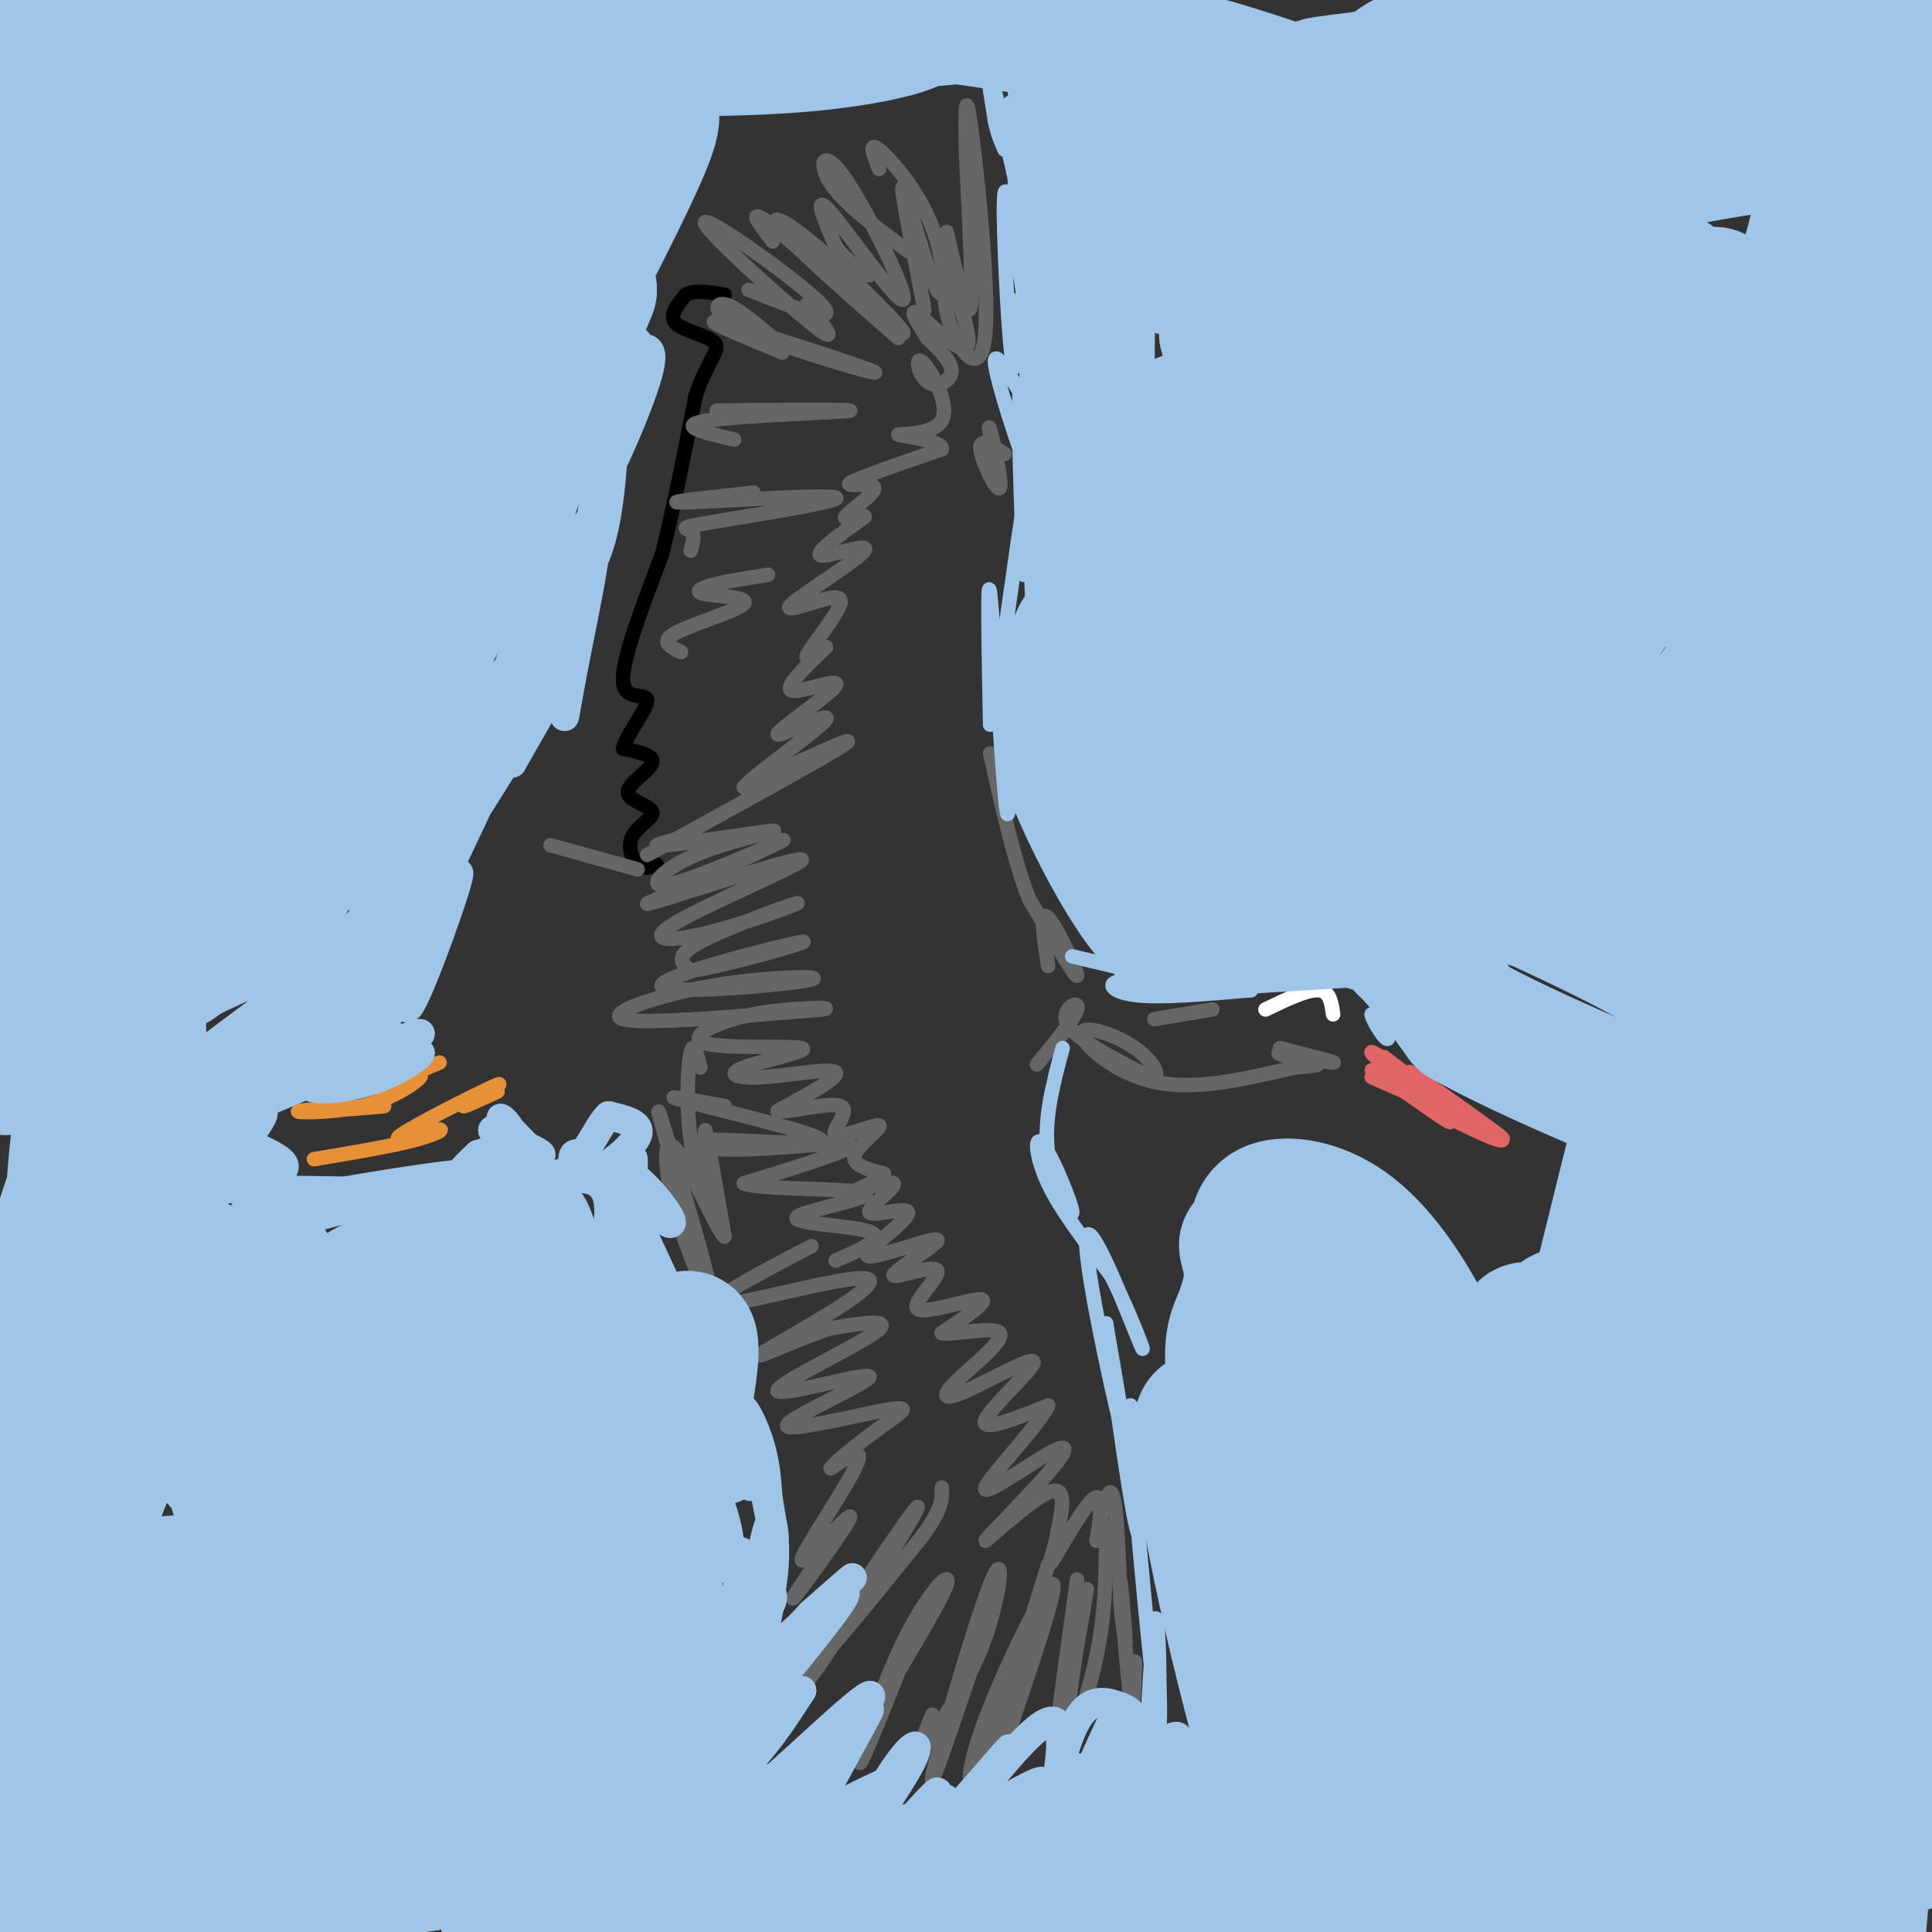 <svg viewBox='0 0 400 400' version='1.1' xmlns='http://www.w3.org/2000/svg' xmlns:xlink='http://www.w3.org/1999/xlink'><rect x="0" y="0" width="400" height="400" fill="#333333" stroke="none"/><g fill='none' stroke='#000000' stroke-width='3' stroke-linecap='round' stroke-linejoin='round'><path d='M136,179c-1.402,0.549 -2.804,1.097 -4,0c-1.196,-1.097 -2.185,-3.841 -1,-6c1.185,-2.159 4.544,-3.733 4,-5c-0.544,-1.267 -4.993,-2.226 -5,-4c-0.007,-1.774 4.426,-4.364 5,-6c0.574,-1.636 -2.713,-2.318 -6,-3'/><path d='M129,155c0.595,-2.798 5.083,-8.292 5,-10c-0.083,-1.708 -4.738,0.369 -5,-4c-0.262,-4.369 3.869,-15.185 8,-26'/><path d='M137,115c2.500,-9.833 4.750,-21.417 7,-33'/><path d='M144,82c2.488,-7.429 5.208,-9.500 4,-11c-1.208,-1.500 -6.345,-2.429 -8,-4c-1.655,-1.571 0.173,-3.786 2,-6'/><path d='M142,61c1.667,-1.000 4.833,-0.500 8,0'/></g>
<g fill='none' stroke='#666666' stroke-width='3' stroke-linecap='round' stroke-linejoin='round'><path d='M134,177c18.833,-10.333 37.667,-20.667 41,-23c3.333,-2.333 -8.833,3.333 -21,9'/><path d='M154,163c1.448,-2.135 15.568,-11.973 17,-14c1.432,-2.027 -9.822,3.756 -10,3c-0.178,-0.756 10.721,-8.050 12,-10c1.279,-1.950 -7.063,1.443 -9,1c-1.937,-0.443 2.532,-4.721 7,-9'/><path d='M171,134c-0.168,-0.460 -4.090,2.890 -4,2c0.090,-0.890 4.190,-6.022 6,-9c1.810,-2.978 1.330,-3.804 -2,-3c-3.330,0.804 -9.511,3.236 -7,1c2.511,-2.236 13.715,-9.140 15,-11c1.285,-1.860 -7.347,1.326 -9,1c-1.653,-0.326 3.674,-4.163 9,-8'/><path d='M179,107c-0.018,-0.868 -4.561,0.963 -4,0c0.561,-0.963 6.228,-4.721 6,-6c-0.228,-1.279 -6.351,-0.080 -5,-1c1.351,-0.920 10.175,-3.960 19,-7'/><path d='M195,93c0.292,-1.794 -8.478,-2.777 -9,-3c-0.522,-0.223 7.203,0.316 9,-3c1.797,-3.316 -2.333,-10.487 -4,-12c-1.667,-1.513 -0.872,2.631 1,4c1.872,1.369 4.821,-0.037 5,-2c0.179,-1.963 -2.410,-4.481 -5,-7'/><path d='M192,70c-1.873,-2.856 -4.056,-6.494 -2,-5c2.056,1.494 8.351,8.122 10,7c1.649,-1.122 -1.348,-9.994 -3,-12c-1.652,-2.006 -1.958,2.854 0,8c1.958,5.146 6.181,10.578 7,1c0.819,-9.578 -1.766,-34.165 -3,-43c-1.234,-8.835 -1.117,-1.917 -1,5'/><path d='M200,31c0.289,8.556 1.511,27.444 1,32c-0.511,4.556 -2.756,-5.222 -5,-15'/><path d='M182,35c-1.153,-2.904 -2.306,-5.809 0,-4c2.306,1.809 8.072,8.330 11,16c2.928,7.670 3.019,16.488 1,13c-2.019,-3.488 -6.148,-19.282 -7,-21c-0.852,-1.718 1.574,10.641 4,23'/><path d='M191,62c0.667,3.833 0.333,1.917 0,0'/><path d='M188,52c-6.617,-4.892 -13.234,-9.783 -16,-14c-2.766,-4.217 -1.679,-7.759 3,-1c4.679,6.759 12.952,23.820 12,25c-0.952,1.180 -11.129,-13.520 -15,-18c-3.871,-4.480 -1.435,1.260 1,7'/><path d='M173,51c1.333,2.167 4.167,4.083 7,6'/><path d='M186,70c-10.232,-8.964 -20.464,-17.929 -24,-22c-3.536,-4.071 -0.375,-3.250 7,3c7.375,6.250 18.964,17.929 18,18c-0.964,0.071 -14.482,-11.464 -28,-23'/><path d='M159,46c-4.500,-3.167 -1.750,0.417 1,4'/><path d='M167,63c3.714,4.589 7.429,9.179 1,4c-6.429,-5.179 -23.000,-20.125 -22,-21c1.000,-0.875 19.571,12.321 24,17c4.429,4.679 -5.286,0.839 -15,-3'/><path d='M160,70c-3.882,-3.306 -7.764,-6.612 -10,-7c-2.236,-0.388 -2.826,2.144 6,6c8.826,3.856 27.069,9.038 25,8c-2.069,-1.038 -24.448,-8.297 -31,-10c-6.552,-1.703 2.724,2.148 12,6'/><path d='M175,85c-14.935,0.036 -29.869,0.071 -26,0c3.869,-0.071 26.542,-0.250 27,0c0.458,0.250 -21.298,0.929 -29,2c-7.702,1.071 -1.351,2.536 5,4'/><path d='M156,102c-10.145,1.100 -20.290,2.201 -14,2c6.290,-0.201 29.016,-1.703 31,-1c1.984,0.703 -16.774,3.612 -25,5c-8.226,1.388 -5.922,1.254 -5,2c0.922,0.746 0.461,2.373 0,4'/><path d='M159,119c-4.067,0.638 -8.134,1.276 -11,2c-2.866,0.724 -4.531,1.534 -2,2c2.531,0.466 9.258,0.587 8,2c-1.258,1.413 -10.502,4.118 -14,6c-3.498,1.882 -1.249,2.941 1,4'/><path d='M208,94c-2.631,-1.726 -5.262,-3.452 -5,-1c0.262,2.452 3.417,9.083 4,8c0.583,-1.083 -1.405,-9.881 -2,-12c-0.595,-2.119 0.202,2.440 1,7'/><path d='M143,173c-4.991,1.265 -9.983,2.529 -5,2c4.983,-0.529 19.940,-2.852 22,-3c2.060,-0.148 -8.778,1.878 -16,5c-7.222,3.122 -10.829,7.341 -5,6c5.829,-1.341 21.094,-8.240 23,-9c1.906,-0.760 -9.547,4.620 -21,10'/><path d='M141,184c-6.054,2.679 -10.688,4.377 -3,2c7.688,-2.377 27.700,-8.829 28,-8c0.300,0.829 -19.110,8.938 -26,13c-6.890,4.063 -1.259,4.079 7,2c8.259,-2.079 19.147,-6.252 18,-6c-1.147,0.252 -14.328,4.929 -20,8c-5.672,3.071 -3.836,4.535 -2,6'/><path d='M143,201c7.199,-0.989 26.198,-6.462 23,-6c-3.198,0.462 -28.592,6.859 -29,9c-0.408,2.141 24.169,0.028 30,-1c5.831,-1.028 -7.084,-0.969 -19,1c-11.916,1.969 -22.833,5.848 -19,7c3.833,1.152 22.417,-0.424 41,-2'/><path d='M170,209c4.155,-0.445 -5.956,-0.558 -14,1c-8.044,1.558 -14.021,4.786 -10,6c4.021,1.214 18.042,0.414 20,1c1.958,0.586 -8.145,2.559 -12,4c-3.855,1.441 -1.461,2.349 4,2c5.461,-0.349 13.989,-1.957 15,-1c1.011,0.957 -5.494,4.478 -12,8'/><path d='M161,230c1.321,0.592 10.625,-1.927 13,-1c2.375,0.927 -2.178,5.300 -1,6c1.178,0.700 8.086,-2.273 9,-2c0.914,0.273 -4.168,3.792 -5,6c-0.832,2.208 2.584,3.104 6,4'/><path d='M183,243c-1.330,1.753 -7.655,4.135 -7,4c0.655,-0.135 8.289,-2.788 9,-2c0.711,0.788 -5.500,5.015 -5,6c0.500,0.985 7.712,-1.273 8,0c0.288,1.273 -6.346,6.078 -8,8c-1.654,1.922 1.673,0.961 5,0'/><path d='M185,259c3.539,-0.933 9.885,-3.265 9,-2c-0.885,1.265 -9.002,6.126 -9,7c0.002,0.874 8.124,-2.240 9,-1c0.876,1.240 -5.495,6.834 -4,8c1.495,1.166 10.856,-2.095 13,-2c2.144,0.095 -2.928,3.548 -8,7'/><path d='M195,276c1.984,0.549 10.943,-1.578 12,0c1.057,1.578 -5.789,6.862 -9,10c-3.211,3.138 -2.789,4.130 2,2c4.789,-2.130 13.943,-7.381 14,-6c0.057,1.381 -8.984,9.395 -10,12c-1.016,2.605 5.992,-0.197 13,-3'/><path d='M217,291c-1.651,3.802 -12.280,14.807 -13,17c-0.720,2.193 8.467,-4.426 13,-7c4.533,-2.574 4.411,-1.102 0,4c-4.411,5.102 -13.111,13.835 -13,14c0.111,0.165 9.032,-8.239 13,-10c3.968,-1.761 2.984,3.119 2,8'/><path d='M219,317c-0.474,3.594 -2.660,8.579 -1,6c1.660,-2.579 7.167,-12.722 9,-13c1.833,-0.278 -0.006,9.310 0,9c0.006,-0.310 1.859,-10.517 3,-10c1.141,0.517 1.571,11.759 2,23'/><path d='M232,332c0.625,6.199 1.188,10.198 1,7c-0.188,-3.198 -1.128,-13.592 -1,-11c0.128,2.592 1.322,18.169 2,23c0.678,4.831 0.839,-1.085 1,-7'/><path d='M229,316c0.003,8.697 0.006,17.394 -2,27c-2.006,9.606 -6.022,20.121 -6,14c0.022,-6.121 4.083,-28.879 4,-28c-0.083,0.879 -4.309,25.394 -6,34c-1.691,8.606 -0.845,1.303 0,-6'/><path d='M219,357c0.667,-6.000 2.333,-18.000 4,-30'/><path d='M217,324c-5.542,17.815 -11.083,35.631 -14,42c-2.917,6.369 -3.208,1.292 1,-10c4.208,-11.292 12.917,-28.798 14,-28c1.083,0.798 -5.458,19.899 -12,39'/><path d='M206,367c-1.500,4.000 0.750,-5.500 3,-15'/><path d='M206,331c-6.804,20.351 -13.607,40.702 -13,37c0.607,-3.702 8.625,-31.458 12,-40c3.375,-8.542 2.107,2.131 -1,11c-3.107,8.869 -8.054,15.935 -13,23'/><path d='M191,362c-1.833,2.667 0.083,-2.167 2,-7'/><path d='M190,336c-5.726,14.560 -11.452,29.119 -12,29c-0.548,-0.119 4.083,-14.917 9,-25c4.917,-10.083 10.119,-15.452 9,-12c-1.119,3.452 -8.560,15.726 -16,28'/><path d='M175,328c-6.167,13.024 -12.333,26.048 -7,19c5.333,-7.048 22.167,-34.167 22,-35c-0.167,-0.833 -17.333,24.619 -20,30c-2.667,5.381 9.167,-9.310 21,-24'/><path d='M191,318c4.167,-5.667 4.083,-7.833 4,-10'/><path d='M170,322c-3.758,5.617 -7.515,11.234 -5,8c2.515,-3.234 11.303,-15.321 11,-16c-0.303,-0.679 -9.697,10.048 -10,9c-0.303,-1.048 8.485,-13.871 11,-19c2.515,-5.129 -1.242,-2.565 -5,0'/><path d='M172,304c1.290,-1.757 7.014,-6.149 11,-9c3.986,-2.851 6.232,-4.160 0,-3c-6.232,1.160 -20.943,4.789 -20,3c0.943,-1.789 17.542,-8.995 17,-10c-0.542,-1.005 -18.223,4.191 -19,3c-0.777,-1.191 15.349,-8.769 20,-12c4.651,-3.231 -2.175,-2.116 -9,-1'/><path d='M172,275c-6.432,2.005 -18.013,7.517 -14,5c4.013,-2.517 23.619,-13.062 22,-15c-1.619,-1.938 -24.463,4.732 -30,5c-5.537,0.268 6.231,-5.866 18,-12'/><path d='M145,221c-0.710,-2.796 -1.419,-5.592 -2,-3c-0.581,2.592 -1.032,10.571 0,18c1.032,7.429 3.547,14.308 4,12c0.453,-2.308 -1.156,-13.802 -1,-14c0.156,-0.198 2.078,10.901 4,22'/><path d='M150,256c-1.486,-1.040 -7.202,-14.641 -10,-18c-2.798,-3.359 -2.678,3.522 0,13c2.678,9.478 7.913,21.552 7,16c-0.913,-5.552 -7.975,-28.729 -10,-35c-2.025,-6.271 0.988,4.365 4,15'/><path d='M150,229c-7.230,-1.350 -14.460,-2.701 -8,-1c6.460,1.701 26.609,6.453 28,8c1.391,1.547 -15.978,-0.111 -23,0c-7.022,0.111 -3.698,1.991 5,2c8.698,0.009 22.771,-1.855 24,-1c1.229,0.855 -10.385,4.427 -22,8'/><path d='M154,245c3.368,1.416 22.789,0.957 25,2c2.211,1.043 -12.789,3.589 -14,5c-1.211,1.411 11.368,1.689 15,3c3.632,1.311 -1.684,3.656 -7,6'/><path d='M220,214c-3.179,3.804 -6.357,7.607 -5,6c1.357,-1.607 7.250,-8.625 8,-11c0.750,-2.375 -3.643,-0.107 -2,3c1.643,3.107 9.321,7.054 17,11'/><path d='M238,223c2.764,0.694 1.174,-3.072 -3,-6c-4.174,-2.928 -10.931,-5.019 -11,-3c-0.069,2.019 6.552,8.148 15,10c8.448,1.852 18.724,-0.574 29,-3'/><path d='M268,221c5.740,-0.528 5.590,-0.348 3,-1c-2.590,-0.652 -7.620,-2.137 -6,-2c1.620,0.137 9.892,1.896 11,2c1.108,0.104 -4.946,-1.448 -11,-3'/><path d='M239,211c0.000,0.000 12.000,-2.000 12,-2'/><path d='M217,200c-0.889,-5.911 -1.778,-11.822 0,-10c1.778,1.822 6.222,11.378 6,12c-0.222,0.622 -5.111,-7.689 -10,-16'/><path d='M213,186c-3.000,-7.667 -5.500,-18.833 -8,-30'/><path d='M132,180c0.000,0.000 -18.000,-5.000 -18,-5'/></g>
<g fill='none' stroke='#e69138' stroke-width='3' stroke-linecap='round' stroke-linejoin='round'><path d='M67,230c7.287,-0.517 14.574,-1.033 12,-1c-2.574,0.033 -15.010,0.617 -17,1c-1.990,0.383 6.464,0.565 13,-1c6.536,-1.565 11.153,-4.876 12,-6c0.847,-1.124 -2.077,-0.062 -5,1'/><path d='M82,224c-1.978,0.600 -4.422,1.600 -3,1c1.422,-0.600 6.711,-2.800 12,-5'/><path d='M65,240c8.049,-1.348 16.099,-2.695 21,-4c4.901,-1.305 6.654,-2.566 4,-2c-2.654,0.566 -9.715,2.960 -7,1c2.715,-1.960 15.204,-8.274 19,-10c3.796,-1.726 -1.102,1.137 -6,4'/><path d='M96,229c0.167,0.167 3.583,-1.417 7,-3'/></g>
<g fill='none' stroke='#e06666' stroke-width='3' stroke-linecap='round' stroke-linejoin='round'><path d='M284,223c6.356,2.822 12.711,5.644 12,5c-0.711,-0.644 -8.489,-4.756 -11,-6c-2.511,-1.244 0.244,0.378 3,2'/><path d='M288,224c4.381,3.119 13.833,9.917 12,8c-1.833,-1.917 -14.952,-12.548 -16,-14c-1.048,-1.452 9.976,6.274 21,14'/><path d='M305,232c5.393,3.500 8.375,5.250 4,2c-4.375,-3.250 -16.107,-11.500 -17,-12c-0.893,-0.500 9.054,6.750 19,14'/><path d='M311,236c-0.260,0.839 -10.410,-4.064 -17,-8c-6.590,-3.936 -9.620,-6.906 -6,-5c3.620,1.906 13.892,8.687 15,9c1.108,0.313 -6.946,-5.844 -15,-12'/><path d='M288,220c-2.500,-2.000 -1.250,-1.000 0,0'/></g>
<g fill='none' stroke='#ffffff' stroke-width='3' stroke-linecap='round' stroke-linejoin='round'><path d='M262,209c4.333,-2.083 8.667,-4.167 11,-4c2.333,0.167 2.667,2.583 3,5'/></g>
<g fill='none' stroke='#9fc5e8' stroke-width='3' stroke-linecap='round' stroke-linejoin='round'><path d='M209,159c-0.089,7.267 -0.178,14.533 -1,5c-0.822,-9.533 -2.378,-35.867 -3,-41c-0.622,-5.133 -0.311,10.933 0,27'/><path d='M205,150c1.556,-6.689 5.444,-36.911 7,-46c1.556,-9.089 0.778,2.956 0,15'/><path d='M212,119c-0.310,-5.809 -1.086,-27.830 -1,-35c0.086,-7.170 1.033,0.511 2,7c0.967,6.489 1.953,11.785 0,7c-1.953,-4.785 -6.844,-19.653 -7,-23c-0.156,-3.347 4.422,4.826 9,13'/><path d='M215,88c0.251,-4.180 -3.621,-21.131 -5,-25c-1.379,-3.869 -0.267,5.344 0,10c0.267,4.656 -0.313,4.753 -1,-4c-0.687,-8.753 -1.482,-26.358 -1,-29c0.482,-2.642 2.241,9.679 4,22'/><path d='M212,62c-0.268,-6.967 -2.939,-35.383 -3,-40c-0.061,-4.617 2.489,14.567 4,25c1.511,10.433 1.984,12.117 0,3c-1.984,-9.117 -6.424,-29.033 -8,-35c-1.576,-5.967 -0.288,2.017 1,10'/><path d='M206,25c0.500,2.667 1.250,4.333 2,6'/><path d='M222,198c11.530,2.744 23.060,5.488 24,6c0.940,0.512 -8.708,-1.208 -13,-1c-4.292,0.208 -3.226,2.345 2,3c5.226,0.655 14.613,-0.173 24,-1'/><path d='M259,205c0.178,-0.067 -11.378,0.267 -10,0c1.378,-0.267 15.689,-1.133 30,-2'/><path d='M279,203c6.844,1.778 8.956,7.222 9,9c0.044,1.778 -1.978,-0.111 -4,-2'/><path d='M284,210c0.044,0.978 2.156,4.422 3,5c0.844,0.578 0.422,-1.711 0,-4'/><path d='M220,217c-2.003,7.482 -4.006,14.963 -3,22c1.006,7.037 5.022,13.628 5,12c-0.022,-1.628 -4.083,-11.477 -6,-14c-1.917,-2.523 -1.691,2.279 1,8c2.691,5.721 7.845,12.360 13,19'/><path d='M230,264c4.158,8.132 8.053,18.963 6,14c-2.053,-4.963 -10.053,-25.721 -11,-22c-0.947,3.721 5.158,31.920 7,39c1.842,7.080 -0.579,-6.960 -3,-21'/><path d='M229,274c0.781,6.337 4.234,32.679 6,41c1.766,8.321 1.844,-1.378 1,-11c-0.844,-9.622 -2.612,-19.168 -2,-8c0.612,11.168 3.603,43.048 5,55c1.397,11.952 1.198,3.976 1,-4'/><path d='M240,347c0.030,-4.870 -0.395,-15.045 -1,-11c-0.605,4.045 -1.389,22.311 -2,27c-0.611,4.689 -1.049,-4.199 -2,-6c-0.951,-1.801 -2.415,3.485 -3,5c-0.585,1.515 -0.293,-0.743 0,-3'/><path d='M232,359c0.300,-1.842 1.049,-4.947 0,-3c-1.049,1.947 -3.898,8.947 -4,8c-0.102,-0.947 2.542,-9.842 2,-10c-0.542,-0.158 -4.271,8.421 -8,17'/></g>
<g fill='none' stroke='#9fc5e8' stroke-width='28' stroke-linecap='round' stroke-linejoin='round'><path d='M291,85c-2.087,-2.598 -4.174,-5.196 -9,0c-4.826,5.196 -12.390,18.187 -19,26c-6.610,7.813 -12.267,10.449 8,0c20.267,-10.449 66.458,-33.982 78,-43c11.542,-9.018 -11.566,-3.520 -41,4c-29.434,7.520 -65.194,17.063 -65,16c0.194,-1.063 36.341,-12.732 61,-19c24.659,-6.268 37.829,-7.134 51,-8'/><path d='M355,61c-22.451,1.241 -104.080,8.343 -101,8c3.080,-0.343 90.868,-8.131 92,-11c1.132,-2.869 -84.391,-0.820 -100,-2c-15.609,-1.180 38.695,-5.590 93,-10'/><path d='M336,46c-20.680,0.032 -41.361,0.065 -51,0c-9.639,-0.065 -8.237,-0.226 -3,-1c5.237,-0.774 14.309,-2.159 18,-3c3.691,-0.841 2.000,-1.137 1,-3c-1.000,-1.863 -1.309,-5.293 -16,-7c-14.691,-1.707 -43.763,-1.690 -40,-2c3.763,-0.310 40.361,-0.946 52,-2c11.639,-1.054 -1.680,-2.527 -15,-4'/><path d='M282,24c-10.786,-3.667 -30.250,-10.833 -42,-13c-11.750,-2.167 -15.786,0.667 -17,4c-1.214,3.333 0.393,7.167 2,11'/><path d='M225,26c0.333,11.833 0.167,35.917 0,60'/><path d='M225,86c0.333,19.167 1.167,37.083 2,55'/><path d='M227,141c0.978,14.111 2.422,21.889 3,24c0.578,2.111 0.289,-1.444 0,-5'/><path d='M230,160c-0.524,-7.988 -1.833,-25.458 -4,-29c-2.167,-3.542 -5.190,6.845 -6,14c-0.810,7.155 0.595,11.077 2,15'/><path d='M222,160c3.156,8.333 10.044,21.667 15,28c4.956,6.333 7.978,5.667 11,5'/><path d='M248,193c8.333,-0.422 23.667,-3.978 32,-4c8.333,-0.022 9.667,3.489 11,7'/><path d='M291,196c3.833,3.667 7.917,9.333 12,15'/><path d='M303,211c13.422,7.578 40.978,19.022 53,23c12.022,3.978 8.511,0.489 5,-3'/><path d='M361,231c-0.322,-3.731 -3.628,-11.558 -5,-17c-1.372,-5.442 -0.812,-8.500 -19,-18c-18.188,-9.500 -55.125,-25.440 -75,-32c-19.875,-6.560 -22.688,-3.738 -10,2c12.688,5.738 40.878,14.391 63,20c22.122,5.609 38.178,8.174 42,8c3.822,-0.174 -4.589,-3.087 -13,-6'/><path d='M344,188c-16.702,-6.067 -51.957,-18.236 -70,-23c-18.043,-4.764 -18.872,-2.125 -20,0c-1.128,2.125 -2.553,3.736 -3,5c-0.447,1.264 0.085,2.183 4,4c3.915,1.817 11.214,4.533 21,6c9.786,1.467 22.060,1.685 30,0c7.940,-1.685 11.547,-5.273 14,-7c2.453,-1.727 3.752,-1.594 2,-6c-1.752,-4.406 -6.556,-13.350 -12,-20c-5.444,-6.650 -11.528,-11.004 -21,-15c-9.472,-3.996 -22.331,-7.633 -30,-8c-7.669,-0.367 -10.146,2.537 -12,4c-1.854,1.463 -3.085,1.485 0,6c3.085,4.515 10.484,13.523 18,19c7.516,5.477 15.147,7.422 21,8c5.853,0.578 9.926,-0.211 14,-1'/><path d='M300,160c2.739,-1.055 2.586,-3.193 -1,-10c-3.586,-6.807 -10.604,-18.282 -17,-27c-6.396,-8.718 -12.171,-14.680 -17,-18c-4.829,-3.320 -8.712,-3.999 -12,-1c-3.288,2.999 -5.983,9.678 -7,14c-1.017,4.322 -0.358,6.289 1,9c1.358,2.711 3.415,6.165 7,10c3.585,3.835 8.699,8.051 18,12c9.301,3.949 22.789,7.633 31,7c8.211,-0.633 11.146,-5.581 14,-10c2.854,-4.419 5.626,-8.310 8,-15c2.374,-6.690 4.351,-16.181 2,-28c-2.351,-11.819 -9.031,-25.967 -14,-32c-4.969,-6.033 -8.226,-3.951 -11,-2c-2.774,1.951 -5.063,3.770 -8,12c-2.937,8.230 -6.521,22.870 -7,29c-0.479,6.130 2.149,3.752 7,2c4.851,-1.752 11.926,-2.876 19,-4'/><path d='M313,108c9.761,-3.851 24.665,-11.477 33,-17c8.335,-5.523 10.102,-8.941 13,-12c2.898,-3.059 6.927,-5.759 11,-14c4.073,-8.241 8.191,-22.024 7,-28c-1.191,-5.976 -7.691,-4.144 -7,-5c0.691,-0.856 8.572,-4.400 -12,-1c-20.572,3.400 -69.596,13.745 -63,10c6.596,-3.745 68.812,-21.578 89,-29c20.188,-7.422 -1.651,-4.433 -8,-4c-6.349,0.433 2.791,-1.691 -17,0c-19.791,1.691 -68.512,7.197 -82,9c-13.488,1.803 8.256,-0.099 30,-2'/><path d='M307,15c27.972,-2.016 82.901,-6.055 87,-8c4.099,-1.945 -42.634,-1.795 -70,0c-27.366,1.795 -35.366,5.234 -36,8c-0.634,2.766 6.099,4.860 7,6c0.901,1.140 -4.028,1.326 14,3c18.028,1.674 59.014,4.837 100,8'/><path d='M402,40c-9.147,9.766 -18.294,19.531 -23,25c-4.706,5.469 -4.973,6.640 -8,17c-3.027,10.360 -8.816,29.907 -11,40c-2.184,10.093 -0.762,10.732 -1,16c-0.238,5.268 -2.134,15.166 5,0c7.134,-15.166 23.299,-55.398 29,-74c5.701,-18.602 0.937,-15.576 3,-21c2.063,-5.424 10.954,-19.297 -4,1c-14.954,20.297 -53.753,74.765 -70,98c-16.247,23.235 -9.942,15.236 -8,14c1.942,-1.236 -0.480,4.290 -2,8c-1.520,3.710 -2.139,5.603 3,4c5.139,-1.603 16.038,-6.701 25,-12c8.962,-5.299 15.989,-10.800 20,-21c4.011,-10.200 5.005,-25.100 6,-40'/><path d='M366,95c-1.253,-10.870 -7.387,-18.045 -11,-21c-3.613,-2.955 -4.707,-1.691 -9,1c-4.293,2.691 -11.785,6.808 -18,12c-6.215,5.192 -11.154,11.459 -14,25c-2.846,13.541 -3.600,34.357 -4,43c-0.400,8.643 -0.444,5.113 2,7c2.444,1.887 7.378,9.190 15,12c7.622,2.810 17.932,1.126 25,-1c7.068,-2.126 10.894,-4.694 16,-11c5.106,-6.306 11.492,-16.348 15,-22c3.508,-5.652 4.138,-6.913 5,-14c0.862,-7.087 1.955,-20.001 0,-21c-1.955,-0.999 -6.958,9.918 -10,16c-3.042,6.082 -4.121,7.329 -7,26c-2.879,18.671 -7.556,54.765 -8,69c-0.444,14.235 3.345,6.609 6,3c2.655,-3.609 4.176,-3.202 6,-4c1.824,-0.798 3.950,-2.799 6,-8c2.050,-5.201 4.025,-13.600 6,-22'/><path d='M387,185c2.015,-30.938 4.054,-97.285 5,-86c0.946,11.285 0.801,100.200 -1,146c-1.801,45.800 -5.258,48.485 -6,51c-0.742,2.515 1.232,4.862 3,-1c1.768,-5.862 3.330,-19.932 3,-51c-0.330,-31.068 -2.550,-79.134 -2,-66c0.550,13.134 3.872,87.467 4,130c0.128,42.533 -2.936,53.267 -6,64'/><path d='M387,372c-1.771,21.526 -3.198,43.340 -3,29c0.198,-14.340 2.020,-64.833 1,-101c-1.020,-36.167 -4.883,-58.007 -5,-53c-0.117,5.007 3.510,36.861 1,71c-2.510,34.139 -11.157,70.563 -15,69c-3.843,-1.563 -2.881,-41.113 0,-81c2.881,-39.887 7.680,-80.111 8,-89c0.320,-8.889 -3.840,13.555 -8,36'/><path d='M366,253c-1.801,17.187 -2.303,42.154 -8,71c-5.697,28.846 -16.587,61.571 -16,50c0.587,-11.571 12.652,-67.438 18,-105c5.348,-37.563 3.980,-56.821 1,-44c-2.980,12.821 -7.572,57.721 -13,95c-5.428,37.279 -11.694,66.937 -13,53c-1.306,-13.937 2.347,-71.468 6,-129'/><path d='M341,244c0.621,-22.036 -0.827,-12.627 -9,20c-8.173,32.627 -23.072,88.471 -25,105c-1.928,16.529 9.115,-6.259 15,-31c5.885,-24.741 6.612,-51.437 5,-61c-1.612,-9.563 -5.562,-1.993 -8,-1c-2.438,0.993 -3.365,-4.589 -5,5c-1.635,9.589 -3.979,34.351 -11,32c-7.021,-2.351 -18.720,-31.815 -25,-44c-6.280,-12.185 -7.140,-7.093 -8,-2'/><path d='M270,267c-2.141,1.203 -3.494,5.209 -2,11c1.494,5.791 5.836,13.367 9,19c3.164,5.633 5.150,9.322 10,11c4.850,1.678 12.565,1.345 16,0c3.435,-1.345 2.591,-3.702 1,-9c-1.591,-5.298 -3.929,-13.538 -8,-22c-4.071,-8.462 -9.875,-17.146 -16,-22c-6.125,-4.854 -12.569,-5.880 -16,-5c-3.431,0.880 -3.847,3.664 -4,7c-0.153,3.336 -0.042,7.223 3,16c3.042,8.777 9.013,22.444 14,30c4.987,7.556 8.988,9.003 12,10c3.012,0.997 5.034,1.546 -1,-9c-6.034,-10.546 -20.125,-32.185 -26,-41c-5.875,-8.815 -3.536,-4.804 -3,-1c0.536,3.804 -0.732,7.402 -2,11'/><path d='M257,273c-1.503,3.511 -4.262,6.789 3,32c7.262,25.211 24.544,72.356 23,68c-1.544,-4.356 -21.916,-60.211 -30,-75c-8.084,-14.789 -3.881,11.489 2,37c5.881,25.511 13.441,50.256 21,75'/><path d='M295,388c2.292,-7.821 4.583,-15.643 6,-32c1.417,-16.357 1.958,-41.250 -1,-44c-2.958,-2.750 -9.417,16.643 -13,36c-3.583,19.357 -4.292,38.679 -5,58'/><path d='M312,394c2.327,-4.284 4.655,-8.567 6,-14c1.345,-5.433 1.708,-12.015 0,-23c-1.708,-10.985 -5.485,-26.372 -8,-22c-2.515,4.372 -3.767,28.502 -2,42c1.767,13.498 6.553,16.365 9,20c2.447,3.635 2.556,8.039 17,5c14.444,-3.039 43.222,-13.519 72,-24'/><path d='M395,378c0.000,0.000 -95.000,31.000 -95,31'/><path d='M282,405c2.133,-0.578 4.267,-1.156 3,-2c-1.267,-0.844 -5.933,-1.956 -15,-1c-9.067,0.956 -22.533,3.978 -36,7'/><path d='M247,402c11.953,-6.285 23.906,-12.571 28,-16c4.094,-3.429 0.330,-4.002 -6,-4c-6.330,0.002 -15.225,0.578 -22,1c-6.775,0.422 -11.431,0.690 -21,5c-9.569,4.310 -24.050,12.660 -23,12c1.050,-0.660 17.631,-10.332 36,-17c18.369,-6.668 38.527,-10.334 36,-10c-2.527,0.334 -27.739,4.667 -46,11c-18.261,6.333 -29.570,14.667 -32,18c-2.430,3.333 4.020,1.667 10,-1c5.980,-2.667 11.490,-6.333 17,-10'/><path d='M224,391c-13.551,1.430 -55.929,10.004 -78,13c-22.071,2.996 -23.834,0.415 -30,-1c-6.166,-1.415 -16.736,-1.663 -6,-5c10.736,-3.337 42.777,-9.764 49,-13c6.223,-3.236 -13.373,-3.280 -21,-4c-7.627,-0.720 -3.284,-2.117 -26,1c-22.716,3.117 -72.490,10.748 -80,12c-7.510,1.252 27.245,-3.874 62,-9'/><path d='M94,385c18.048,-3.289 32.168,-7.010 29,-9c-3.168,-1.990 -23.622,-2.249 -48,0c-24.378,2.249 -52.679,7.005 -65,9c-12.321,1.995 -8.663,1.229 -7,4c1.663,2.771 1.332,9.077 4,13c2.668,3.923 8.334,5.461 14,7'/><path d='M47,403c7.597,-6.395 15.193,-12.790 20,-19c4.807,-6.210 6.823,-12.233 8,-17c1.177,-4.767 1.514,-8.276 1,-12c-0.514,-3.724 -1.879,-7.663 -4,-11c-2.121,-3.337 -4.998,-6.072 -10,-9c-5.002,-2.928 -12.129,-6.050 -19,-7c-6.871,-0.950 -13.486,0.271 -17,3c-3.514,2.729 -3.927,6.968 -4,18c-0.073,11.032 0.195,28.859 1,36c0.805,7.141 2.146,3.596 4,3c1.854,-0.596 4.222,1.756 9,-2c4.778,-3.756 11.967,-13.619 16,-18c4.033,-4.381 4.909,-3.281 5,-12c0.091,-8.719 -0.602,-27.257 -2,-37c-1.398,-9.743 -3.502,-10.691 -6,-13c-2.498,-2.309 -5.391,-5.980 -8,-8c-2.609,-2.020 -4.934,-2.389 -8,-2c-3.066,0.389 -6.873,1.537 -10,7c-3.127,5.463 -5.573,15.240 -7,26c-1.427,10.760 -1.836,22.503 0,32c1.836,9.497 5.918,16.749 10,24'/><path d='M26,385c4.587,3.317 11.056,-0.391 16,-6c4.944,-5.609 8.365,-13.119 10,-19c1.635,-5.881 1.485,-10.133 2,-14c0.515,-3.867 1.696,-7.349 0,-17c-1.696,-9.651 -6.270,-25.471 -9,-34c-2.730,-8.529 -3.617,-9.768 -6,-13c-2.383,-3.232 -6.263,-8.458 -11,-6c-4.737,2.458 -10.330,12.601 -14,20c-3.670,7.399 -5.416,12.054 -6,28c-0.584,15.946 -0.005,43.181 1,55c1.005,11.819 2.436,8.220 6,7c3.564,-1.220 9.261,-0.061 13,0c3.739,0.061 5.521,-0.974 12,-7c6.479,-6.026 17.657,-17.041 25,-28c7.343,-10.959 10.852,-21.863 13,-29c2.148,-7.137 2.935,-10.508 4,-19c1.065,-8.492 2.407,-22.107 -1,-24c-3.407,-1.893 -11.562,7.935 -21,23c-9.438,15.065 -20.159,35.368 -24,47c-3.841,11.632 -0.803,14.593 2,17c2.803,2.407 5.372,4.259 9,5c3.628,0.741 8.314,0.370 13,0'/><path d='M60,371c7.719,-3.367 20.516,-11.786 28,-18c7.484,-6.214 9.653,-10.225 12,-19c2.347,-8.775 4.871,-22.316 6,-30c1.129,-7.684 0.863,-9.511 0,-13c-0.863,-3.489 -2.322,-8.639 -6,-10c-3.678,-1.361 -9.574,1.068 -17,7c-7.426,5.932 -16.383,15.369 -21,21c-4.617,5.631 -4.895,7.458 -6,11c-1.105,3.542 -3.036,8.799 -3,12c0.036,3.201 2.039,4.346 3,6c0.961,1.654 0.881,3.819 8,1c7.119,-2.819 21.436,-10.621 31,-17c9.564,-6.379 14.375,-11.336 17,-19c2.625,-7.664 3.065,-18.037 3,-23c-0.065,-4.963 -0.634,-4.516 -4,-4c-3.366,0.516 -9.527,1.101 -14,5c-4.473,3.899 -7.257,11.111 -9,14c-1.743,2.889 -2.447,1.455 -3,14c-0.553,12.545 -0.957,39.070 0,52c0.957,12.930 3.273,12.266 6,12c2.727,-0.266 5.863,-0.133 9,0'/><path d='M100,373c5.620,-5.807 15.171,-20.325 19,-43c3.829,-22.675 1.937,-53.508 0,-47c-1.937,6.508 -3.920,50.355 -4,74c-0.080,23.645 1.743,27.087 4,26c2.257,-1.087 4.947,-6.703 5,-16c0.053,-9.297 -2.532,-22.276 -3,-37c-0.468,-14.724 1.182,-31.195 3,-32c1.818,-0.805 3.805,14.056 4,29c0.195,14.944 -1.403,29.972 -3,45'/><path d='M125,372c-0.990,12.469 -1.964,21.142 0,5c1.964,-16.142 6.867,-57.101 11,-79c4.133,-21.899 7.497,-24.740 7,-17c-0.497,7.740 -4.856,26.062 -7,41c-2.144,14.938 -2.075,26.492 0,31c2.075,4.508 6.154,1.971 1,-18c-5.154,-19.971 -19.541,-57.377 -25,-72c-5.459,-14.623 -1.988,-6.464 -4,-1c-2.012,5.464 -9.506,8.232 -17,11'/><path d='M91,273c-12.562,1.138 -35.468,-1.518 -45,-3c-9.532,-1.482 -5.689,-1.789 -9,3c-3.311,4.789 -13.776,14.674 -20,18c-6.224,3.326 -8.207,0.093 -11,-3c-2.793,-3.093 -6.397,-6.047 -10,-9'/><path d='M1,221c9.920,-7.167 19.840,-14.333 25,-25c5.160,-10.667 5.558,-24.834 3,-20c-2.558,4.834 -8.074,28.671 -11,47c-2.926,18.329 -3.262,31.152 -3,38c0.262,6.848 1.122,7.722 3,6c1.878,-1.722 4.775,-6.041 7,-8c2.225,-1.959 3.779,-1.560 4,-18c0.221,-16.440 -0.889,-49.720 -2,-83'/><path d='M27,158c0.315,-5.363 2.101,22.730 -3,53c-5.101,30.270 -17.091,62.718 -16,58c1.091,-4.718 15.262,-46.602 25,-72c9.738,-25.398 15.044,-34.311 21,-42c5.956,-7.689 12.562,-14.154 14,-17c1.438,-2.846 -2.291,-2.072 -10,11c-7.709,13.072 -19.396,38.442 -22,47c-2.604,8.558 3.876,0.304 12,-11c8.124,-11.304 17.893,-25.658 24,-37c6.107,-11.342 8.554,-19.671 11,-28'/><path d='M83,120c1.890,-1.822 1.114,7.622 -7,27c-8.114,19.378 -23.567,48.689 -20,42c3.567,-6.689 26.153,-49.378 35,-79c8.847,-29.622 3.956,-46.178 2,-52c-1.956,-5.822 -0.978,-0.911 0,4'/><path d='M93,62c-2.081,12.363 -7.282,41.269 -7,50c0.282,8.731 6.048,-2.715 13,-26c6.952,-23.285 15.089,-58.411 16,-71c0.911,-12.589 -5.405,-2.642 -16,10c-10.595,12.642 -25.468,27.981 -21,23c4.468,-4.981 28.277,-30.280 38,-42c9.723,-11.720 5.362,-9.860 1,-8'/><path d='M101,3c-9.175,3.220 -18.351,6.440 -37,24c-18.649,17.560 -46.772,49.459 -45,51c1.772,1.541 33.439,-27.278 51,-45c17.561,-17.722 21.018,-24.349 23,-29c1.982,-4.651 2.491,-7.325 3,-10'/><path d='M68,5c-24.444,16.133 -48.889,32.267 -51,33c-2.111,0.733 18.111,-13.933 29,-24c10.889,-10.067 12.444,-15.533 14,-21'/><path d='M25,3c0.000,0.000 -27.000,20.000 -27,20'/><path d='M6,27c6.917,-5.250 13.833,-10.500 19,-16c5.167,-5.500 8.583,-11.250 12,-17'/><path d='M20,1c0.000,0.000 -23.000,17.000 -23,17'/><path d='M7,24c6.210,-3.322 12.420,-6.645 15,-6c2.580,0.645 1.528,5.256 4,5c2.472,-0.256 8.466,-5.379 1,27c-7.466,32.379 -28.392,102.260 -24,100c4.392,-2.260 34.102,-76.660 46,-109c11.898,-32.340 5.985,-22.618 4,-21c-1.985,1.618 -0.040,-4.868 -4,-3c-3.960,1.868 -13.824,12.088 -20,18c-6.176,5.912 -8.663,7.515 -13,24c-4.337,16.485 -10.525,47.853 -12,56c-1.475,8.147 1.762,-6.926 5,-22'/><path d='M9,93c1.255,-27.011 1.894,-83.538 3,-73c1.106,10.538 2.680,88.143 0,135c-2.680,46.857 -9.615,62.967 -5,38c4.615,-24.967 20.780,-91.010 29,-120c8.220,-28.990 8.495,-20.928 9,-19c0.505,1.928 1.238,-2.277 1,6c-0.238,8.277 -1.449,29.036 -9,57c-7.551,27.964 -21.443,63.133 -25,75c-3.557,11.867 3.222,0.434 10,-11'/><path d='M22,181c5.256,-4.823 13.396,-11.382 27,-53c13.604,-41.618 32.671,-118.295 28,-103c-4.671,15.295 -33.081,122.562 -31,130c2.081,7.438 34.654,-84.952 48,-121c13.346,-36.048 7.464,-15.755 7,-10c-0.464,5.755 4.491,-3.027 5,-1c0.509,2.027 -3.426,14.865 -10,27c-6.574,12.135 -15.787,23.568 -25,35'/><path d='M71,85c-1.611,0.077 6.862,-17.232 20,-33c13.138,-15.768 30.942,-29.997 26,-32c-4.942,-2.003 -32.631,8.220 -30,7c2.631,-1.220 35.581,-13.884 60,-20c24.419,-6.116 40.305,-5.685 43,-4c2.695,1.685 -7.801,4.624 -22,6c-14.199,1.376 -32.099,1.188 -50,1'/><path d='M118,10c11.006,-1.302 63.521,-5.056 85,-7c21.479,-1.944 11.921,-2.076 15,0c3.079,2.076 18.794,6.361 15,6c-3.794,-0.361 -27.098,-5.366 -48,-7c-20.902,-1.634 -39.400,0.105 -42,0c-2.600,-0.105 10.700,-2.052 24,-4'/><path d='M163,1c-13.210,3.990 -26.420,7.979 -36,14c-9.580,6.021 -15.532,14.073 -17,19c-1.468,4.927 1.546,6.729 9,1c7.454,-5.729 19.349,-18.989 15,-7c-4.349,11.989 -24.940,49.228 -33,67c-8.060,17.772 -3.589,16.078 2,7c5.589,-9.078 12.294,-25.539 19,-42'/><path d='M122,60c-4.378,9.911 -24.822,55.689 -33,72c-8.178,16.311 -4.089,3.156 0,-10'/></g>
<g fill='none' stroke='#9fc5e8' stroke-width='6' stroke-linecap='round' stroke-linejoin='round'><path d='M74,186c9.764,-7.024 19.528,-14.048 21,-17c1.472,-2.952 -5.348,-1.833 -12,9c-6.652,10.833 -13.137,31.378 -9,27c4.137,-4.378 18.896,-33.679 23,-41c4.104,-7.321 -2.448,7.340 -9,22'/><path d='M88,186c-4.300,10.246 -10.550,24.862 -5,14c5.550,-10.862 22.900,-47.200 24,-51c1.100,-3.800 -14.050,24.938 -13,25c1.050,0.062 18.300,-28.554 23,-36c4.700,-7.446 -3.150,6.277 -11,20'/><path d='M106,158c2.055,-8.249 12.691,-38.871 16,-45c3.309,-6.129 -0.710,12.236 -3,24c-2.290,11.764 -2.851,16.926 -1,3c1.851,-13.926 6.114,-46.942 8,-55c1.886,-8.058 1.396,8.840 0,19c-1.396,10.160 -3.698,13.580 -6,17'/><path d='M120,121c2.528,-10.872 11.847,-46.552 12,-50c0.153,-3.448 -8.859,25.337 -9,30c-0.141,4.663 8.589,-14.795 11,-23c2.411,-8.205 -1.498,-5.158 -3,-6c-1.502,-0.842 -0.597,-5.573 -6,9c-5.403,14.573 -17.115,48.449 -21,61c-3.885,12.551 0.058,3.775 4,-5'/><path d='M108,137c3.300,-7.287 9.551,-23.003 13,-28c3.449,-4.997 4.095,0.726 -7,20c-11.095,19.274 -33.932,52.098 -36,54c-2.068,1.902 16.631,-27.119 25,-38c8.369,-10.881 6.407,-3.622 -4,13c-10.407,16.622 -29.259,42.606 -34,49c-4.741,6.394 4.630,-6.803 14,-20'/><path d='M79,187c7.707,-9.669 19.973,-23.840 12,-15c-7.973,8.840 -36.186,40.692 -40,47c-3.814,6.308 16.771,-12.929 27,-21c10.229,-8.071 10.103,-4.978 -2,3c-12.103,7.978 -36.181,20.840 -44,26c-7.819,5.160 0.623,2.617 10,-3c9.377,-5.617 19.688,-14.309 30,-23'/><path d='M72,201c4.917,-4.667 2.211,-4.836 -1,-6c-3.211,-1.164 -6.927,-3.324 -14,0c-7.073,3.324 -17.503,12.134 -22,18c-4.497,5.866 -3.061,8.790 -4,12c-0.939,3.210 -4.252,6.706 8,-2c12.252,-8.706 40.068,-29.613 37,-27c-3.068,2.613 -37.019,28.747 -41,34c-3.981,5.253 22.010,-10.373 48,-26'/><path d='M83,204c-5.871,2.717 -44.550,22.510 -50,23c-5.450,0.490 22.328,-18.324 30,-25c7.672,-6.676 -4.763,-1.214 -14,3c-9.237,4.214 -15.276,7.179 -19,13c-3.724,5.821 -5.132,14.498 -4,19c1.132,4.502 4.805,4.827 11,2c6.195,-2.827 14.913,-8.808 17,-9c2.087,-0.192 -2.456,5.404 -7,11'/><path d='M47,241c-2.266,3.933 -4.431,8.267 -5,12c-0.569,3.733 0.459,6.866 3,8c2.541,1.134 6.595,0.268 11,0c4.405,-0.268 9.161,0.060 6,-5c-3.161,-5.060 -14.240,-15.508 -18,-16c-3.760,-0.492 -0.203,8.973 2,14c2.203,5.027 3.052,5.615 9,7c5.948,1.385 16.996,3.567 24,2c7.004,-1.567 9.962,-6.883 10,-10c0.038,-3.117 -2.846,-4.033 -7,-4c-4.154,0.033 -9.577,1.017 -15,2'/><path d='M67,251c-5.052,1.271 -10.182,3.447 -13,5c-2.818,1.553 -3.324,2.481 -1,4c2.324,1.519 7.477,3.627 20,0c12.523,-3.627 32.416,-12.991 36,-16c3.584,-3.009 -9.142,0.336 -21,5c-11.858,4.664 -22.849,10.648 -26,14c-3.151,3.352 1.537,4.074 14,0c12.463,-4.074 32.702,-12.943 37,-17c4.298,-4.057 -7.343,-3.302 -16,-2c-8.657,1.302 -14.328,3.151 -20,5'/><path d='M77,249c-9.522,2.330 -23.327,5.654 -24,8c-0.673,2.346 11.787,3.714 16,5c4.213,1.286 0.178,2.490 10,-2c9.822,-4.490 33.502,-14.673 38,-17c4.498,-2.327 -10.186,3.201 -12,4c-1.814,0.799 9.242,-3.131 15,-3c5.758,0.131 6.216,4.323 6,8c-0.216,3.677 -1.108,6.838 -2,10'/><path d='M124,262c-0.857,2.829 -2.000,4.902 -1,5c1.000,0.098 4.144,-1.778 6,-9c1.856,-7.222 2.423,-19.791 2,-18c-0.423,1.791 -1.835,17.940 -1,27c0.835,9.060 3.918,11.030 7,13'/><path d='M137,280c2.209,6.976 4.231,17.915 5,15c0.769,-2.915 0.286,-19.684 3,-17c2.714,2.684 8.624,24.823 10,29c1.376,4.177 -1.783,-9.606 -2,-14c-0.217,-4.394 2.510,0.602 4,5c1.490,4.398 1.745,8.199 2,12'/><path d='M159,310c0.796,4.703 1.787,10.462 1,7c-0.787,-3.462 -3.352,-16.143 -3,-16c0.352,0.143 3.620,13.111 3,25c-0.620,11.889 -5.128,22.701 -5,19c0.128,-3.701 4.894,-21.915 5,-25c0.106,-3.085 -4.447,8.957 -9,21'/><path d='M151,341c-2.930,6.692 -5.756,12.922 -4,11c1.756,-1.922 8.094,-11.997 11,-17c2.906,-5.003 2.379,-4.933 0,-6c-2.379,-1.067 -6.610,-3.272 -8,-5c-1.390,-1.728 0.060,-2.979 2,-3c1.940,-0.021 4.368,1.187 3,8c-1.368,6.813 -6.534,19.232 -5,21c1.534,1.768 9.767,-7.116 18,-16'/><path d='M168,334c5.994,-5.303 11.978,-10.559 6,-5c-5.978,5.559 -23.917,21.934 -22,20c1.917,-1.934 23.689,-22.178 23,-19c-0.689,3.178 -23.839,29.779 -31,40c-7.161,10.221 1.668,4.063 8,-2c6.332,-6.063 10.166,-12.032 14,-18'/><path d='M166,350c-4.246,5.713 -21.860,28.995 -18,28c3.860,-0.995 29.193,-26.268 32,-27c2.807,-0.732 -16.912,23.077 -21,28c-4.088,4.923 7.456,-9.038 19,-23'/><path d='M178,356c-0.028,1.630 -9.599,17.206 -9,16c0.599,-1.206 11.368,-19.193 11,-18c-0.368,1.193 -11.872,21.565 -16,30c-4.128,8.435 -0.880,4.931 0,5c0.880,0.069 -0.609,3.711 3,0c3.609,-3.711 12.317,-14.775 14,-16c1.683,-1.225 -3.658,7.387 -9,16'/><path d='M172,389c2.229,-2.390 12.300,-16.366 16,-23c3.700,-6.634 1.027,-5.927 -4,2c-5.027,7.927 -12.409,23.073 -9,22c3.409,-1.073 17.610,-18.366 19,-19c1.390,-0.634 -10.031,15.390 -13,21c-2.969,5.610 2.516,0.805 8,-4'/><path d='M189,388c7.251,-5.507 21.379,-17.274 18,-14c-3.379,3.274 -24.267,21.589 -20,19c4.267,-2.589 33.687,-26.082 36,-27c2.313,-0.918 -22.482,20.738 -27,26c-4.518,5.262 11.241,-5.869 27,-17'/><path d='M223,375c9.548,-7.202 19.918,-16.709 14,-13c-5.918,3.709 -28.124,20.632 -27,20c1.124,-0.632 25.580,-18.819 32,-22c6.420,-3.181 -5.195,8.644 -9,13c-3.805,4.356 0.198,1.245 5,-3c4.802,-4.245 10.401,-9.622 16,-15'/><path d='M254,355c-2.436,2.936 -16.526,17.777 -21,20c-4.474,2.223 0.667,-8.174 2,-14c1.333,-5.826 -1.143,-7.083 -4,-8c-2.857,-0.917 -6.096,-1.493 -9,5c-2.904,6.493 -5.474,20.056 -5,19c0.474,-1.056 3.993,-16.730 2,-20c-1.993,-3.270 -9.496,5.865 -17,15'/><path d='M202,372c-7.489,7.713 -17.711,19.495 -14,15c3.711,-4.495 21.356,-25.267 21,-25c-0.356,0.267 -18.711,21.572 -22,25c-3.289,3.428 8.489,-11.021 9,-14c0.511,-2.979 -10.244,5.510 -21,14'/><path d='M175,387c3.929,0.455 24.252,-5.409 37,-11c12.748,-5.591 17.922,-10.911 13,-8c-4.922,2.911 -19.941,14.053 -21,14c-1.059,-0.053 11.840,-11.301 12,-13c0.160,-1.699 -12.420,6.150 -25,14'/><path d='M191,383c-3.452,0.980 0.417,-3.569 3,-6c2.583,-2.431 3.880,-2.745 -4,-1c-7.880,1.745 -24.937,5.550 -24,3c0.937,-2.550 19.868,-11.456 20,-11c0.132,0.456 -18.534,10.273 -24,11c-5.466,0.727 2.267,-7.637 10,-16'/><path d='M172,363c-2.652,0.223 -14.282,8.781 -18,4c-3.718,-4.781 0.478,-22.900 -2,-28c-2.478,-5.100 -11.629,2.819 -14,-3c-2.371,-5.819 2.037,-25.377 5,-30c2.963,-4.623 4.482,5.688 6,16'/><path d='M149,322c1.863,2.024 3.520,-0.916 0,-11c-3.520,-10.084 -12.215,-27.312 -13,-30c-0.785,-2.688 6.342,9.164 10,15c3.658,5.836 3.846,5.657 -1,-6c-4.846,-11.657 -14.728,-34.792 -15,-37c-0.272,-2.208 9.065,16.512 11,20c1.935,3.488 -3.533,-8.256 -9,-20'/><path d='M132,253c-2.819,-5.656 -5.366,-9.797 -5,-11c0.366,-1.203 3.644,0.532 7,4c3.356,3.468 6.790,8.668 4,7c-2.790,-1.668 -11.803,-10.204 -16,-13c-4.197,-2.796 -3.579,0.147 -3,2c0.579,1.853 1.117,2.614 4,1c2.883,-1.614 8.109,-5.604 9,-8c0.891,-2.396 -2.555,-3.198 -6,-4'/><path d='M126,231c-2.256,2.030 -4.897,9.105 -9,12c-4.103,2.895 -9.667,1.611 -12,0c-2.333,-1.611 -1.436,-3.549 1,-4c2.436,-0.451 6.410,0.585 6,0c-0.410,-0.585 -5.205,-2.793 -10,-5'/><path d='M102,234c0.970,1.105 8.394,6.368 9,6c0.606,-0.368 -5.606,-6.368 -7,-8c-1.394,-1.632 2.030,1.105 2,3c-0.030,1.895 -3.515,2.947 -7,4'/><path d='M99,239c-3.369,3.012 -8.292,8.542 -6,9c2.292,0.458 11.798,-4.155 8,-5c-3.798,-0.845 -20.899,2.077 -38,5'/><path d='M63,248c0.874,0.579 22.059,-0.474 19,-1c-3.059,-0.526 -30.362,-0.526 -37,-1c-6.638,-0.474 7.389,-1.421 12,-3c4.611,-1.579 -0.195,-3.789 -5,-6'/><path d='M52,237c-3.105,-3.324 -8.368,-8.633 -1,-15c7.368,-6.367 27.368,-13.791 26,-11c-1.368,2.791 -24.105,15.797 -26,18c-1.895,2.203 17.053,-6.399 36,-15'/><path d='M87,214c0.137,-0.462 -17.521,5.882 -22,9c-4.479,3.118 4.222,3.011 11,1c6.778,-2.011 11.632,-5.926 11,-6c-0.632,-0.074 -6.752,3.693 -8,1c-1.248,-2.693 2.376,-11.847 6,-21'/><path d='M85,198c0.176,0.950 -2.384,13.824 0,10c2.384,-3.824 9.714,-24.348 10,-27c0.286,-2.652 -6.470,12.568 -10,19c-3.530,6.432 -3.835,4.078 0,-5c3.835,-9.078 11.810,-24.879 15,-33c3.190,-8.121 1.595,-8.560 0,-9'/><path d='M100,153c-7.225,5.050 -25.287,22.176 -24,20c1.287,-2.176 21.922,-23.656 29,-32c7.078,-8.344 0.598,-3.554 -6,3c-6.598,6.554 -13.314,14.873 -24,32c-10.686,17.127 -25.343,43.064 -40,69'/><path d='M35,245c-6.085,12.578 -1.298,9.524 3,8c4.298,-1.524 8.108,-1.518 10,0c1.892,1.518 1.865,4.548 3,5c1.135,0.452 3.431,-1.673 4,-6c0.569,-4.327 -0.591,-10.856 -2,-12c-1.409,-1.144 -3.068,3.095 -2,9c1.068,5.905 4.865,13.474 6,12c1.135,-1.474 -0.390,-11.993 0,-15c0.390,-3.007 2.695,1.496 5,6'/><path d='M62,252c6.192,9.413 19.173,29.946 31,41c11.827,11.054 22.500,12.629 32,14c9.500,1.371 17.826,2.539 23,2c5.174,-0.539 7.196,-2.785 6,-3c-1.196,-0.215 -5.609,1.602 -5,8c0.609,6.398 6.241,17.376 9,17c2.759,-0.376 2.645,-12.108 2,-15c-0.645,-2.892 -1.823,3.054 -3,9'/><path d='M157,325c-1.409,10.312 -3.431,31.592 -4,27c-0.569,-4.592 0.315,-35.056 0,-30c-0.315,5.056 -1.830,45.631 -2,61c-0.170,15.369 1.006,5.532 2,2c0.994,-3.532 1.806,-0.759 4,-4c2.194,-3.241 5.770,-12.498 7,-13c1.230,-0.502 0.115,7.749 -1,16'/></g>
</svg>